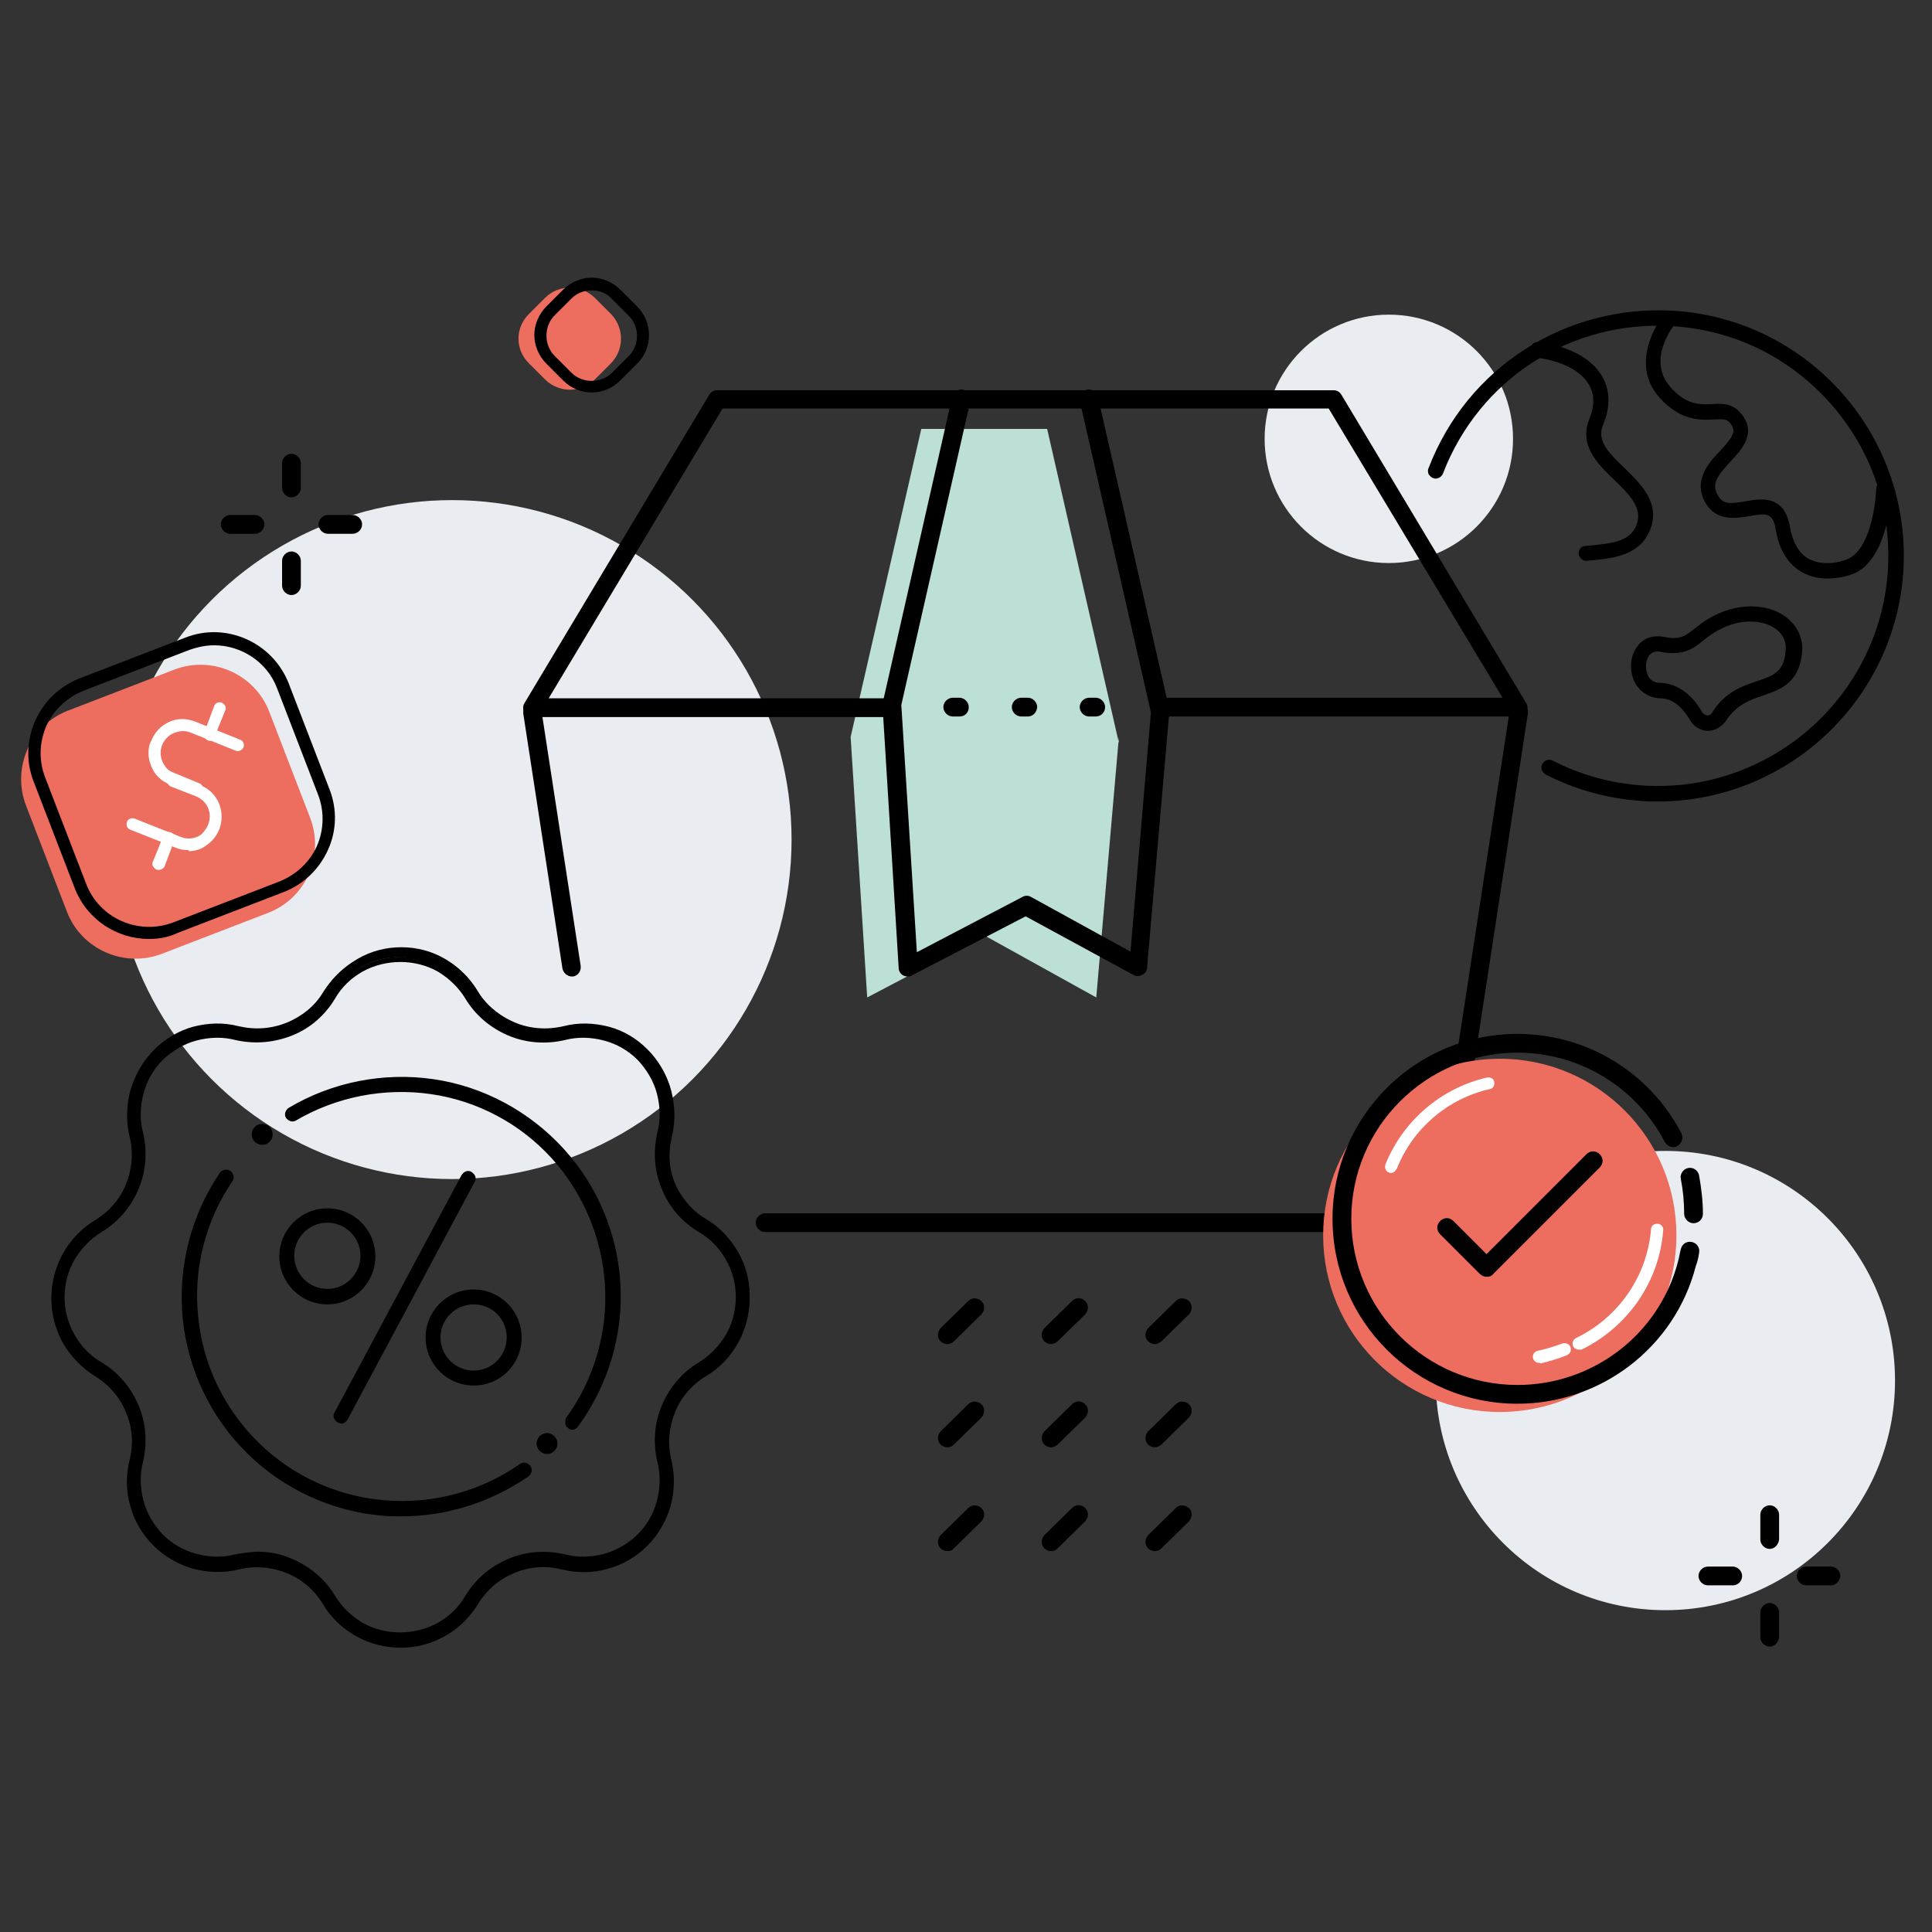 <?xml version="1.0" encoding="utf-8"?>
<!-- Generator: Adobe Illustrator 27.4.1, SVG Export Plug-In . SVG Version: 6.00 Build 0)  -->
<svg version="1.1" id="Ebene_1" xmlns="http://www.w3.org/2000/svg" xmlns:xlink="http://www.w3.org/1999/xlink" x="0px" y="0px"
	 viewBox="0 0 350 350" style="enable-background:new 0 0 350 350;" xml:space="preserve">
<rect x="0" y="0" width="350" height="350" fill="#333333" stroke="none"/>
<style type="text/css">
	.st0{fill:#E9EDF1;}
	.st1{fill:#BCDFD6;}
	.st2{fill:#ED6D5E;}
	.st3{fill:#FFFFFF;}
	.st4{fill:#ED6D5F;}
</style>
<circle class="st0" cx="81.9" cy="152.1" r="61.5"/>
<circle class="st0" cx="251.6" cy="79.5" r="22.5"/>
<circle class="st0" cx="301.7" cy="250.1" r="41.6"/>
<g>
	<path d="M209.2,281c-0.4,0-0.9-0.2-1.2-0.5c-0.7-0.7-0.6-1.7,0-2.4l5-4.9c0.7-0.7,1.7-0.6,2.4,0c0.7,0.7,0.6,1.7,0,2.4l-5,4.9
		C210,280.9,209.6,281,209.2,281z"/>
	<path d="M190.4,281c-0.4,0-0.9-0.2-1.2-0.5c-0.7-0.7-0.6-1.7,0-2.4l5-4.9c0.7-0.7,1.7-0.7,2.4,0c0.7,0.7,0.6,1.7,0,2.4l-5,4.9
		C191.2,280.9,190.8,281,190.4,281z"/>
	<path d="M171.6,281c-0.4,0-0.9-0.2-1.2-0.5c-0.7-0.7-0.6-1.7,0-2.4l5-4.9c0.7-0.7,1.7-0.6,2.4,0c0.7,0.7,0.6,1.7,0,2.4l-5,4.9
		C172.5,280.9,172.1,281,171.6,281z"/>
	<path d="M209.2,262.2c-0.4,0-0.9-0.2-1.2-0.5c-0.7-0.7-0.6-1.7,0-2.4l5-4.9c0.7-0.7,1.7-0.6,2.4,0c0.7,0.7,0.6,1.7,0,2.4l-5,4.9
		C210,262,209.6,262.2,209.2,262.2z"/>
	<path d="M190.4,262.2c-0.4,0-0.9-0.2-1.2-0.5c-0.7-0.7-0.6-1.7,0-2.4l5-4.9c0.7-0.7,1.7-0.7,2.4,0c0.7,0.7,0.6,1.7,0,2.4l-5,4.9
		C191.2,262,190.8,262.2,190.4,262.2z"/>
	<path d="M171.6,262.2c-0.4,0-0.9-0.2-1.2-0.5c-0.7-0.7-0.6-1.7,0-2.4l5-4.9c0.7-0.7,1.7-0.6,2.4,0c0.7,0.7,0.6,1.7,0,2.4l-5,4.9
		C172.5,262,172.1,262.2,171.6,262.2z"/>
	<path d="M209.2,243.5c-0.4,0-0.9-0.2-1.2-0.5c-0.7-0.7-0.6-1.7,0-2.4l5-4.9c0.7-0.7,1.7-0.6,2.4,0c0.7,0.7,0.6,1.7,0,2.4l-5,4.9
		C210,243.3,209.6,243.5,209.2,243.5z"/>
	<path d="M190.4,243.5c-0.4,0-0.9-0.2-1.2-0.5c-0.7-0.7-0.6-1.7,0-2.4l5-4.9c0.7-0.7,1.7-0.7,2.4,0c0.7,0.7,0.6,1.7,0,2.4l-5,4.9
		C191.2,243.3,190.8,243.5,190.4,243.5z"/>
	<path d="M171.6,243.5c-0.4,0-0.9-0.2-1.2-0.5c-0.7-0.7-0.6-1.7,0-2.4l5-4.9c0.7-0.7,1.7-0.6,2.4,0c0.7,0.7,0.6,1.7,0,2.4l-5,4.9
		C172.5,243.3,172.1,243.5,171.6,243.5z"/>
</g>
<g>
	<polyline class="st1" points="189.7,77.7 202.7,134.6 202.7,133.5 198.6,180.7 178.4,169.5 157.1,180.7 154.1,133.5 166.9,77.7 	
		"/>
	<path d="M275.2,129.8h-65.1c-0.9,0-1.7-0.8-1.7-1.7c0-0.9,0.8-1.7,1.7-1.7h62.1L240.7,74H130.9l-31.5,52.5h62.1
		c0.9,0,1.7,0.8,1.7,1.7c0,0.9-0.8,1.7-1.7,1.7H96.5c-0.6,0-1.2-0.3-1.5-0.8s-0.3-1.2,0-1.7l33.5-55.9c0.3-0.5,0.8-0.8,1.4-0.8
		h111.7c0.6,0,1.1,0.3,1.4,0.8l33.5,55.9c0.3,0.5,0.3,1.2,0,1.7S275.8,129.8,275.2,129.8L275.2,129.8z"/>
	<path d="M103.6,176.9c-0.8,0-1.5-0.6-1.7-1.4l-7.1-46.2c-0.1-0.9,0.5-1.8,1.4-1.9c0.9-0.1,1.8,0.5,1.9,1.4l7.1,46.2
		c0.1,0.9-0.5,1.8-1.4,1.9C103.7,176.9,103.6,176.9,103.6,176.9L103.6,176.9z"/>
	<path d="M260.9,223.2H138.6c-0.9,0-1.7-0.8-1.7-1.7s0.8-1.7,1.7-1.7h120.9l14-91.1c0.1-0.9,1-1.5,1.9-1.4c0.9,0.1,1.5,1,1.4,1.9
		l-14.2,92.6C262.5,222.6,261.7,223.2,260.9,223.2L260.9,223.2z"/>
	<path d="M210.2,130.8c-0.8,0-1.5-0.5-1.6-1.3l-13-56.9c-0.2-0.9,0.4-1.8,1.3-2c0.9-0.2,1.8,0.4,2,1.3l13,56.9
		c0.2,0.9-0.4,1.8-1.3,2C210.5,130.8,210.3,130.8,210.2,130.8L210.2,130.8z"/>
	<path d="M161.5,129.8c-0.1,0-0.2,0-0.4,0c-0.9-0.2-1.5-1.1-1.3-2l12.7-55.9c0.2-0.9,1.1-1.5,2-1.3c0.9,0.2,1.5,1.1,1.3,2
		l-12.7,55.9C163,129.3,162.3,129.8,161.5,129.8L161.5,129.8z"/>
	<path d="M164.4,176.9c-0.3,0-0.6-0.1-0.8-0.2c-0.5-0.3-0.8-0.8-0.8-1.4l-2.9-47.1c-0.1-0.9,0.6-1.7,1.6-1.8c1-0.1,1.7,0.6,1.8,1.6
		l2.8,44.5l19.1-10c0.5-0.3,1.1-0.3,1.6,0l18,9.9l3.8-44.5c0.1-0.9,0.9-1.6,1.8-1.5c0.9,0.1,1.6,0.9,1.5,1.8l-4.1,47.1
		c0,0.6-0.4,1.1-0.9,1.3c-0.5,0.3-1.1,0.3-1.6,0L185.8,166l-20.6,10.7C165,176.9,164.7,176.9,164.4,176.9L164.4,176.9z"/>
	<path d="M198.5,129.8h-1.2c-0.9,0-1.7-0.8-1.7-1.7c0-0.9,0.8-1.7,1.7-1.7h1.2c0.9,0,1.7,0.8,1.7,1.7
		C200.2,129.1,199.4,129.8,198.5,129.8z M186.2,129.8H185c-0.9,0-1.7-0.8-1.7-1.7c0-0.9,0.8-1.7,1.7-1.7h1.2c0.9,0,1.7,0.8,1.7,1.7
		C187.8,129.1,187.1,129.8,186.2,129.8z M173.8,129.8h-1.2c-0.9,0-1.7-0.8-1.7-1.7c0-0.9,0.8-1.7,1.7-1.7h1.2c0.9,0,1.7,0.8,1.7,1.7
		C175.5,129.1,174.8,129.8,173.8,129.8z"/>
</g>
<g>
	<path d="M72.6,298c-2.8,0-5.5-0.7-7.9-2.1c-2.4-1.4-4.4-3.3-5.9-5.7c-1.6-2.6-3.9-4.6-6.8-5.8c-2.8-1.2-5.9-1.4-8.9-0.7
		c-2.7,0.7-5.5,0.6-8.1-0.1c-2.7-0.7-5.1-2.2-7-4.1s-3.4-4.4-4.1-7c-0.7-2.7-0.8-5.5-0.1-8.2c0.7-3,0.5-6-0.7-8.9
		c-1.2-2.8-3.2-5.2-5.8-6.8c-2.4-1.4-4.3-3.5-5.7-5.9c-1.4-2.4-2.1-5.1-2.1-7.9c0-2.8,0.7-5.5,2.1-7.9c1.4-2.4,3.3-4.4,5.7-5.9
		c2.6-1.6,4.6-3.9,5.8-6.8c1.2-2.8,1.4-5.9,0.7-8.9c-0.7-2.7-0.6-5.5,0.1-8.2c0.7-2.7,2.2-5.1,4.1-7c1.9-1.9,4.4-3.4,7-4.1
		c2.7-0.7,5.5-0.8,8.2-0.1c3,0.7,6,0.5,8.9-0.7c2.8-1.2,5.2-3.2,6.8-5.8c1.4-2.4,3.5-4.3,5.9-5.7c2.4-1.4,5.1-2.1,7.9-2.1
		c2.8,0,5.5,0.7,7.9,2.1c2.4,1.4,4.4,3.3,5.8,5.7l0,0c1.6,2.6,4,4.6,6.8,5.8c2.8,1.2,5.9,1.4,8.9,0.7c2.7-0.7,5.5-0.6,8.2,0.1
		s5.1,2.2,7,4.1c1.9,1.9,3.4,4.4,4.1,7c0.7,2.7,0.8,5.5,0.1,8.2c-0.7,3-0.5,6,0.7,8.9c1.2,2.8,3.2,5.2,5.8,6.7
		c2.4,1.4,4.3,3.5,5.7,5.9c1.4,2.4,2.1,5.1,2.1,7.9c0,2.8-0.7,5.5-2.1,7.9c-1.4,2.4-3.3,4.4-5.7,5.9c-2.6,1.6-4.6,3.9-5.8,6.8
		c-1.2,2.8-1.4,5.9-0.7,8.9c0.7,2.7,0.6,5.5-0.1,8.2c-0.7,2.7-2.2,5.1-4.1,7c-1.9,1.9-4.4,3.4-7,4.1c-2.7,0.7-5.5,0.8-8.2,0.1
		c-3-0.7-6-0.5-8.9,0.7c-2.8,1.2-5.2,3.2-6.8,5.8c-1.4,2.4-3.5,4.3-5.8,5.7C78.1,297.3,75.4,298,72.6,298L72.6,298z M46.6,281.6
		c2.1,0,4.2,0.4,6.1,1.2c3.2,1.3,5.8,3.6,7.6,6.5c1.3,2.1,3.1,3.8,5.2,5.1c4.3,2.4,9.8,2.4,14,0c2.1-1.2,3.9-2.9,5.2-5.1
		c1.8-2.9,4.4-5.2,7.6-6.5c3.2-1.3,6.6-1.6,10-0.8c2.4,0.6,4.9,0.6,7.3-0.1s4.5-1.9,6.3-3.7c1.7-1.7,3-3.9,3.7-6.3s0.7-4.9,0.1-7.3
		c-0.8-3.3-0.6-6.8,0.8-10c1.3-3.2,3.6-5.8,6.5-7.6c2.1-1.3,3.8-3.1,5-5.2c1.2-2.1,1.8-4.6,1.8-7c0-2.5-0.6-4.9-1.8-7
		c-1.2-2.1-2.9-3.9-5-5.2c-2.9-1.8-5.2-4.4-6.5-7.6c-1.3-3.2-1.6-6.6-0.8-10c0.6-2.4,0.5-4.9-0.1-7.3c-0.7-2.4-1.9-4.5-3.7-6.3
		c-1.7-1.7-3.9-3-6.3-3.7c-2.4-0.7-4.9-0.7-7.3-0.1c-3.3,0.8-6.8,0.6-10-0.8c-3.2-1.3-5.8-3.6-7.6-6.5c-1.3-2.1-3.1-3.8-5.2-5.1
		c-4.3-2.4-9.8-2.4-14,0c-2.1,1.2-3.9,2.9-5.2,5.1c-1.8,2.9-4.4,5.2-7.6,6.5c-3.2,1.3-6.6,1.6-10,0.8c-2.4-0.6-4.9-0.6-7.3,0.1
		c-2.4,0.7-4.5,1.9-6.3,3.7c-1.7,1.7-3,3.9-3.7,6.3c-0.7,2.4-0.7,4.9-0.1,7.3c0.8,3.3,0.6,6.8-0.8,10c-1.3,3.2-3.6,5.8-6.5,7.6
		c-2.1,1.3-3.8,3.1-5.1,5.2s-1.8,4.6-1.8,7c0,2.5,0.6,4.9,1.8,7c1.2,2.1,2.9,3.9,5,5.2c2.9,1.8,5.2,4.4,6.5,7.6
		c1.3,3.2,1.6,6.6,0.8,10c-0.6,2.4-0.6,4.9,0.1,7.3c0.7,2.4,1.9,4.5,3.7,6.3c1.7,1.7,3.9,3,6.3,3.7c2.4,0.7,4.9,0.7,7.3,0.1
		C44,281.8,45.3,281.7,46.6,281.6L46.6,281.6z"/>
	<path d="M72.6,298.5c-2.8,0-5.6-0.7-8.1-2.1c-2.5-1.4-4.6-3.4-6-5.8c-1.5-2.5-3.8-4.5-6.5-5.6c-2.7-1.1-5.7-1.4-8.6-0.7
		c-2.8,0.7-5.7,0.6-8.4-0.1c-2.7-0.8-5.2-2.2-7.2-4.2c-2-2-3.5-4.5-4.2-7.2c-0.8-2.7-0.8-5.6-0.1-8.4c0.7-2.9,0.5-5.8-0.7-8.6
		c-1.1-2.7-3.1-5-5.6-6.5c-2.4-1.5-4.4-3.6-5.8-6c-1.4-2.5-2.1-5.3-2.1-8.1s0.7-5.6,2.1-8.1c1.4-2.5,3.4-4.6,5.8-6
		c2.5-1.5,4.5-3.8,5.6-6.5c1.1-2.7,1.4-5.7,0.7-8.6c-0.7-2.8-0.6-5.7,0.1-8.4c0.8-2.7,2.2-5.2,4.2-7.2c2-2,4.5-3.5,7.2-4.2
		c2.7-0.8,5.6-0.8,8.4-0.1c2.9,0.7,5.8,0.5,8.6-0.7c2.7-1.1,5-3.1,6.5-5.6c1.5-2.4,3.5-4.4,6-5.8c4.9-2.8,11.3-2.8,16.2,0
		c2.5,1.4,4.6,3.4,6,5.8c1.5,2.5,3.8,4.5,6.5,5.6c2.7,1.1,5.7,1.4,8.6,0.7c2.8-0.7,5.7-0.6,8.4,0.1c2.7,0.8,5.2,2.2,7.2,4.2
		c2,2,3.5,4.5,4.2,7.2s0.8,5.6,0.1,8.4c-0.7,2.9-0.5,5.8,0.6,8.6c1.1,2.7,3.1,5,5.6,6.5c2.4,1.5,4.4,3.6,5.8,6
		c1.4,2.5,2.1,5.3,2.1,8.1s-0.7,5.6-2.1,8.1c-1.4,2.5-3.4,4.6-5.8,6c-2.5,1.5-4.5,3.8-5.6,6.5c-1.1,2.7-1.4,5.7-0.7,8.6
		c0.7,2.8,0.6,5.7-0.1,8.4c-0.8,2.7-2.2,5.2-4.2,7.2c-2,2-4.5,3.5-7.2,4.2c-2.7,0.8-5.6,0.8-8.4,0.1c-2.9-0.7-5.8-0.5-8.6,0.7
		c-2.7,1.1-5,3.1-6.5,5.6c-1.5,2.4-3.5,4.4-6,5.8S75.4,298.5,72.6,298.5L72.6,298.5z M46.6,282.9c1.9,0,3.8,0.4,5.6,1.1
		c2.9,1.2,5.3,3.3,7,6c1.4,2.3,3.3,4.2,5.7,5.5c4.7,2.6,10.6,2.6,15.3,0c2.3-1.3,4.3-3.2,5.7-5.5c1.6-2.7,4.1-4.8,7-6
		c2.9-1.2,6.1-1.5,9.2-0.7c2.6,0.6,5.3,0.6,7.9-0.1c2.6-0.7,4.9-2.1,6.8-4c1.9-1.9,3.3-4.3,4-6.8c0.7-2.6,0.8-5.3,0.1-7.9
		c-0.8-3.1-0.5-6.2,0.7-9.2c1.2-2.9,3.3-5.3,6-7c2.3-1.4,4.2-3.4,5.5-5.7c1.3-2.3,2-5,2-7.7s-0.7-5.3-2-7.7
		c-1.3-2.3-3.2-4.3-5.5-5.7c-2.7-1.6-4.8-4-6-7c-1.2-2.9-1.5-6.1-0.7-9.2c0.6-2.6,0.6-5.3-0.1-7.9c-0.7-2.6-2.1-4.9-4-6.8
		c-1.9-1.9-4.3-3.3-6.8-4c-2.6-0.7-5.3-0.8-7.9-0.1c-3.1,0.8-6.2,0.5-9.2-0.7c-2.9-1.2-5.4-3.3-7-6c-1.4-2.3-3.3-4.2-5.7-5.5
		c-4.7-2.6-10.6-2.6-15.3,0c-2.3,1.3-4.3,3.2-5.7,5.5c-1.6,2.7-4.1,4.8-7,6c-2.9,1.2-6.1,1.5-9.2,0.7c-2.6-0.6-5.3-0.6-7.9,0.1
		s-4.9,2.1-6.8,4c-1.9,1.9-3.3,4.3-4,6.8c-0.7,2.6-0.8,5.3-0.1,7.9c0.8,3.1,0.5,6.2-0.7,9.2c-1.2,2.9-3.3,5.3-6,7
		c-2.3,1.4-4.2,3.4-5.5,5.7c-1.3,2.3-2,5-2,7.7c0,2.7,0.7,5.3,2,7.7c1.3,2.3,3.2,4.3,5.5,5.7c2.7,1.6,4.8,4.1,6,7
		c1.2,2.9,1.5,6.1,0.7,9.2c-0.6,2.6-0.6,5.3,0.1,7.9c0.7,2.6,2.1,4.9,4,6.8c1.9,1.9,4.3,3.3,6.8,4c2.6,0.7,5.3,0.8,7.9,0.1
		C44.3,283.1,45.5,282.9,46.6,282.9L46.6,282.9z M72.6,296.7c-2.5,0-5-0.6-7.2-1.9c-2.2-1.2-4.1-3-5.4-5.2c-1.7-2.9-4.3-5-7.4-6.3
		c-3.1-1.3-6.4-1.5-9.7-0.7c-2.5,0.6-5.1,0.6-7.5-0.1s-4.7-2-6.5-3.8c-1.8-1.8-3.1-4-3.8-6.5s-0.7-5-0.1-7.5
		c0.8-3.3,0.5-6.6-0.7-9.7c-1.3-3.1-3.5-5.6-6.3-7.4c-2.2-1.3-4-3.2-5.2-5.4s-1.9-4.7-1.9-7.2s0.7-5,1.9-7.2c1.2-2.2,3-4.1,5.2-5.4
		c2.9-1.7,5-4.3,6.3-7.4c1.3-3.1,1.5-6.4,0.7-9.7c-0.6-2.5-0.6-5.1,0.1-7.5c0.7-2.4,2-4.7,3.8-6.5c1.8-1.8,4-3.1,6.5-3.8
		c2.4-0.7,5-0.7,7.5-0.1c3.2,0.8,6.6,0.5,9.7-0.7c3.1-1.3,5.6-3.5,7.4-6.3c1.3-2.2,3.2-4,5.4-5.2c4.4-2.5,10.1-2.5,14.5,0
		c2.2,1.2,4.1,3,5.4,5.2c1.7,2.9,4.3,5.1,7.4,6.3c3.1,1.3,6.4,1.5,9.7,0.7c2.5-0.6,5.1-0.6,7.5,0.1c2.4,0.7,4.7,2,6.5,3.8
		c1.8,1.8,3.1,4,3.8,6.5c0.7,2.4,0.7,5,0.1,7.5c-0.8,3.3-0.6,6.6,0.7,9.7c1.3,3.1,3.5,5.6,6.3,7.4c2.2,1.3,4,3.2,5.2,5.4
		c1.2,2.2,1.9,4.7,1.9,7.2s-0.7,5-1.9,7.2c-1.2,2.2-3,4.1-5.2,5.4c-2.9,1.7-5.1,4.3-6.3,7.4c-1.3,3.1-1.5,6.4-0.7,9.7
		c0.6,2.5,0.6,5.1-0.1,7.5c-0.7,2.4-2,4.7-3.8,6.5c-1.8,1.8-4,3.1-6.5,3.8c-2.4,0.7-5,0.7-7.5,0.1c-3.2-0.8-6.6-0.5-9.7,0.7
		c-3.1,1.3-5.6,3.5-7.4,6.3c-1.3,2.2-3.2,4-5.4,5.2C77.6,296.1,75.1,296.7,72.6,296.7L72.6,296.7z M46.6,281.1
		c2.2,0,4.3,0.4,6.3,1.3c3.3,1.4,6,3.7,7.8,6.7c1.2,2,3,3.7,5,4.9c4.1,2.3,9.4,2.3,13.6,0c2.1-1.2,3.8-2.8,5-4.9
		c1.8-3,4.5-5.3,7.8-6.7c3.3-1.4,6.8-1.6,10.3-0.8c2.3,0.6,4.7,0.5,7-0.1c2.3-0.6,4.4-1.9,6.1-3.5c1.7-1.7,2.9-3.8,3.5-6.1
		c0.6-2.3,0.7-4.7,0.1-7c-0.8-3.4-0.6-7,0.8-10.3c1.4-3.3,3.7-6,6.7-7.8c2-1.2,3.7-3,4.9-5c1.2-2.1,1.8-4.4,1.8-6.8
		s-0.6-4.7-1.8-6.8c-1.2-2.1-2.8-3.8-4.9-5c-3-1.8-5.4-4.5-6.7-7.8c-1.4-3.3-1.6-6.8-0.8-10.3c0.6-2.3,0.5-4.7-0.1-7
		c-0.6-2.3-1.9-4.4-3.5-6.1c-1.7-1.7-3.8-2.9-6.1-3.5s-4.7-0.7-7-0.1c-3.4,0.8-7,0.6-10.3-0.8c-3.3-1.4-6-3.7-7.8-6.7
		c-1.2-2-3-3.7-5-4.9c-4.1-2.3-9.4-2.3-13.6,0c-2.1,1.2-3.8,2.8-5,4.9c-1.8,3-4.5,5.4-7.8,6.7s-6.8,1.6-10.3,0.8
		c-2.3-0.6-4.7-0.5-7,0.1c-2.3,0.6-4.4,1.9-6.1,3.5c-1.7,1.7-2.9,3.8-3.5,6.1c-0.6,2.3-0.7,4.7-0.1,7c0.8,3.4,0.6,7-0.8,10.3
		c-1.4,3.3-3.7,6-6.7,7.8c-2,1.2-3.7,3-4.9,5c-1.2,2.1-1.8,4.4-1.8,6.8c0,2.4,0.6,4.7,1.8,6.8c1.2,2.1,2.8,3.8,4.9,5
		c3,1.8,5.3,4.5,6.7,7.8c1.4,3.3,1.6,6.8,0.8,10.3c-0.6,2.3-0.5,4.7,0.1,7c0.6,2.3,1.9,4.4,3.5,6.1c1.7,1.7,3.8,2.9,6.1,3.5
		c2.3,0.6,4.7,0.7,7,0.1C44,281.3,45.3,281.2,46.6,281.1L46.6,281.1z"/>
</g>
<g>
	<path d="M59.3,235.8c-4.6,0-8.3-3.7-8.3-8.3c0-4.6,3.7-8.3,8.3-8.3s8.3,3.7,8.3,8.3C67.6,232.1,63.8,235.8,59.3,235.8z M59.3,221.1
		c-3.6,0-6.5,2.9-6.5,6.5s2.9,6.5,6.5,6.5s6.5-2.9,6.5-6.5S62.9,221.1,59.3,221.1z"/>
	<path d="M59.3,236.3c-4.8,0-8.7-3.9-8.7-8.7c0-4.8,3.9-8.7,8.7-8.7s8.7,3.9,8.7,8.7S64.1,236.3,59.3,236.3z M59.3,219.8
		c-4.3,0-7.8,3.5-7.8,7.8c0,4.3,3.5,7.8,7.8,7.8s7.8-3.5,7.8-7.8C67.1,223.3,63.6,219.8,59.3,219.8L59.3,219.8z M59.3,234.5
		c-3.8,0-7-3.1-7-7c0-3.8,3.1-7,7-7s7,3.1,7,7C66.3,231.4,63.1,234.5,59.3,234.5z M59.3,221.5c-3.3,0-6,2.7-6,6s2.7,6,6,6
		c3.3,0,6-2.7,6-6S62.6,221.5,59.3,221.5L59.3,221.5z"/>
</g>
<g>
	<path d="M85.8,250.6c-4.6,0-8.3-3.7-8.3-8.3c0-4.6,3.7-8.3,8.3-8.3s8.3,3.7,8.3,8.3S90.4,250.6,85.8,250.6z M85.8,235.8
		c-3.6,0-6.5,2.9-6.5,6.5s2.9,6.5,6.5,6.5c3.6,0,6.5-2.9,6.5-6.5S89.4,235.8,85.8,235.8z"/>
	<path d="M85.8,251c-4.8,0-8.7-3.9-8.7-8.7s3.9-8.7,8.7-8.7c4.8,0,8.7,3.9,8.7,8.7S90.7,251,85.8,251z M85.8,234.5
		c-4.3,0-7.8,3.5-7.8,7.8s3.5,7.8,7.8,7.8s7.8-3.5,7.8-7.8S90.1,234.5,85.8,234.5z M85.8,249.3c-3.8,0-7-3.1-7-7s3.1-7,7-7
		c3.8,0,7,3.1,7,7S89.7,249.3,85.8,249.3z M85.8,236.3c-3.3,0-6,2.7-6,6s2.7,6,6,6c3.3,0,6-2.7,6-6S89.2,236.3,85.8,236.3z"/>
</g>
<g>
	<path d="M61.8,257.4c-0.1,0-0.3,0-0.4-0.1c-0.4-0.2-0.6-0.8-0.4-1.2l23-43c0.2-0.4,0.8-0.6,1.2-0.4c0.4,0.2,0.6,0.8,0.4,1.2l-23,43
		C62.4,257.2,62.1,257.4,61.8,257.4L61.8,257.4z"/>
	<path d="M61.8,257.9c-0.2,0-0.4-0.1-0.6-0.2c-0.3-0.2-0.6-0.5-0.7-0.8c-0.1-0.3-0.1-0.7,0.1-1l23-43c0.2-0.3,0.5-0.6,0.8-0.7
		c0.3-0.1,0.7-0.1,1,0.1c0.3,0.2,0.6,0.5,0.7,0.8s0.1,0.7-0.1,1l-23,43C62.7,257.6,62.3,257.9,61.8,257.9z M84.8,213.1
		c0,0-0.1,0-0.1,0c-0.1,0-0.2,0.1-0.2,0.2l-23,43c-0.1,0.1-0.1,0.2,0,0.3c0,0.1,0.1,0.2,0.2,0.2c0.2,0.1,0.5,0,0.6-0.2l23-43
		c0.1-0.1,0.1-0.2,0-0.3c0-0.1-0.1-0.2-0.2-0.2C84.9,213.1,84.9,213.1,84.8,213.1z"/>
</g>
<g>
	<path d="M72.7,274.2c-1.1,0-2.2,0-3.3-0.1c-9.2-0.8-17.8-4.7-24.3-11.2c-6.5-6.4-10.6-15-11.6-24.2c-0.9-9.1,1.4-18.4,6.6-26
		c0.3-0.4,0.8-0.5,1.2-0.2c0.4,0.3,0.5,0.8,0.2,1.2c-4.9,7.3-7.2,16.1-6.3,24.8c0.9,8.7,4.8,16.9,11,23.1c6.2,6.2,14.5,10,23.3,10.7
		c8.7,0.7,17.5-1.6,24.7-6.7c0.4-0.3,1-0.2,1.2,0.2c0.3,0.4,0.2,1-0.2,1.2C88.7,271.7,80.8,274.2,72.7,274.2L72.7,274.2z"/>
	<path d="M72.7,274.7c-1.1,0-2.2,0-3.3-0.1c-9.3-0.8-18-4.8-24.6-11.3c-6.6-6.5-10.8-15.2-11.7-24.5c-0.9-9.3,1.5-18.6,6.7-26.3
		c0.4-0.6,1.3-0.8,1.9-0.4c0.3,0.2,0.5,0.5,0.6,0.9c0.1,0.4,0,0.7-0.2,1c-4.9,7.2-7.1,15.9-6.2,24.5c0.8,8.6,4.7,16.7,10.9,22.8
		c6.2,6.1,14.3,9.8,23,10.5c8.6,0.7,17.3-1.6,24.4-6.6c0.3-0.2,0.7-0.3,1-0.2c0.4,0.1,0.7,0.3,0.9,0.6c0.2,0.3,0.3,0.7,0.2,1
		s-0.3,0.7-0.6,0.9C88.8,272.2,80.9,274.7,72.7,274.7L72.7,274.7z M40.9,212.8c-0.1,0-0.3,0.1-0.3,0.2c-5.1,7.5-7.4,16.6-6.5,25.7
		c0.9,9,4.9,17.5,11.4,23.9c6.5,6.4,15,10.3,24.1,11c1.1,0.1,2.1,0.1,3.2,0.1c8,0,15.8-2.4,22.3-7c0.1-0.1,0.1-0.2,0.2-0.3
		c0-0.1,0-0.2-0.1-0.3c-0.1-0.1-0.2-0.1-0.3-0.2c-0.1,0-0.2,0-0.3,0.1c-7.3,5.1-16.1,7.5-25,6.8c-8.9-0.7-17.2-4.6-23.5-10.8
		c-6.3-6.2-10.3-14.5-11.2-23.4c-0.9-8.8,1.4-17.8,6.4-25.1c0.1-0.1,0.1-0.2,0.1-0.3c0-0.1-0.1-0.2-0.2-0.3
		C41,212.8,41,212.8,40.9,212.8L40.9,212.8z"/>
</g>
<g>
	<path d="M103.7,258.6c-0.2,0-0.4-0.1-0.5-0.2c-0.4-0.3-0.5-0.8-0.2-1.2c5.1-7,7.6-15.6,7.1-24.2c-0.5-8.6-3.9-16.9-9.8-23.3
		s-13.7-10.6-22.3-11.9c-8.5-1.3-17.3,0.5-24.7,4.9c-0.4,0.3-1,0.1-1.2-0.3s-0.1-1,0.3-1.2c7.8-4.6,17-6.4,25.9-5.1
		c8.9,1.3,17.2,5.7,23.3,12.4c6.1,6.7,9.7,15.3,10.2,24.3c0.5,9-2.1,18-7.5,25.3C104.2,258.4,103.9,258.5,103.7,258.6L103.7,258.6z"
		/>
	<path d="M103.7,259c-0.3,0-0.6-0.1-0.8-0.3c-0.3-0.2-0.5-0.5-0.5-0.9s0-0.7,0.2-1c5-6.9,7.5-15.4,7-23.9c-0.5-8.5-3.9-16.7-9.6-23
		c-5.7-6.3-13.5-10.5-22-11.7c-8.4-1.2-17.1,0.5-24.4,4.8c-0.3,0.2-0.7,0.2-1,0.1c-0.3-0.1-0.6-0.3-0.8-0.6c-0.2-0.3-0.2-0.7-0.1-1
		c0.1-0.3,0.3-0.6,0.6-0.8c7.9-4.7,17.2-6.5,26.2-5.2c9,1.3,17.4,5.8,23.6,12.6c6.2,6.8,9.8,15.5,10.3,24.6
		c0.5,9.1-2.2,18.2-7.6,25.6C104.5,258.8,104.1,259,103.7,259L103.7,259z M72.6,197c1.9,0,3.7,0.1,5.5,0.4c8.6,1.3,16.6,5.5,22.5,12
		c5.9,6.5,9.4,14.8,9.9,23.5c0.5,8.7-2.1,17.4-7.2,24.5c-0.1,0.1-0.1,0.2-0.1,0.3c0,0.1,0.1,0.2,0.2,0.3c0.3,0.2,0.5,0.1,0.6-0.1
		c5.3-7.2,7.9-16.1,7.4-25c-0.5-8.9-4.1-17.5-10.1-24.1c-6-6.6-14.2-11-23-12.3c-8.8-1.3-17.9,0.5-25.6,5.1
		c-0.1,0.1-0.2,0.1-0.2,0.3c0,0.1,0,0.2,0,0.3c0.1,0.1,0.1,0.2,0.3,0.2c0.1,0,0.2,0,0.3,0C59,198.8,65.8,197,72.6,197L72.6,197z"/>
</g>
<g>
	<path d="M47.5,206.9c0.8,0,1.5-0.7,1.5-1.5c0-0.8-0.7-1.5-1.5-1.5s-1.5,0.7-1.5,1.5C46,206.2,46.7,206.9,47.5,206.9z"/>
	<path d="M47.5,207.4c-1.1,0-1.9-0.9-1.9-1.9c0-1.1,0.9-1.9,1.9-1.9c1.1,0,1.9,0.9,1.9,1.9C49.4,206.5,48.6,207.4,47.5,207.4z
		 M47.5,204.4c-0.6,0-1,0.5-1,1c0,0.6,0.4,1,1,1s1-0.5,1-1C48.5,204.9,48,204.4,47.5,204.4z"/>
</g>
<g>
	<path d="M99.1,263c0.8,0,1.5-0.7,1.5-1.5s-0.7-1.5-1.5-1.5c-0.8,0-1.5,0.7-1.5,1.5S98.3,263,99.1,263z"/>
	<path d="M99.1,263.4c-1.1,0-1.9-0.9-1.9-1.9s0.9-1.9,1.9-1.9s1.9,0.9,1.9,1.9S100.2,263.4,99.1,263.4z M99.1,260.5
		c-0.6,0-1,0.5-1,1s0.4,1,1,1s1-0.5,1-1S99.7,260.5,99.1,260.5z"/>
</g>
<g>
	<path d="M63.9,96.7h-4.5c-0.9,0-1.7-0.8-1.7-1.7c0-0.9,0.8-1.7,1.7-1.7h4.5c0.9,0,1.7,0.8,1.7,1.7C65.6,95.9,64.8,96.7,63.9,96.7z"
		/>
	<path d="M46.2,96.7h-4.5c-0.9,0-1.7-0.8-1.7-1.7c0-0.9,0.8-1.7,1.7-1.7h4.5c0.9,0,1.7,0.8,1.7,1.7C47.9,95.9,47.1,96.7,46.2,96.7z"
		/>
	<path d="M52.8,107.8c-0.9,0-1.7-0.8-1.7-1.7v-4.5c0-0.9,0.8-1.7,1.7-1.7c0.9,0,1.7,0.8,1.7,1.7v4.5C54.5,107,53.7,107.8,52.8,107.8
		z"/>
	<path d="M52.8,90.1c-0.9,0-1.7-0.8-1.7-1.7v-4.5c0-0.9,0.8-1.7,1.7-1.7c0.9,0,1.7,0.8,1.7,1.7v4.5C54.5,89.3,53.7,90.1,52.8,90.1z"
		/>
</g>
<g>
	<path d="M331.7,287.2h-4.5c-0.9,0-1.7-0.8-1.7-1.7c0-0.9,0.8-1.7,1.7-1.7h4.5c0.9,0,1.7,0.8,1.7,1.7
		C333.3,286.4,332.6,287.2,331.7,287.2z"/>
	<path d="M313.9,287.2h-4.5c-0.9,0-1.7-0.8-1.7-1.7c0-0.9,0.8-1.7,1.7-1.7h4.5c0.9,0,1.7,0.8,1.7,1.7
		C315.6,286.4,314.9,287.2,313.9,287.2z"/>
	<path d="M320.6,298.3c-0.9,0-1.7-0.8-1.7-1.7v-4.5c0-0.9,0.8-1.7,1.7-1.7c0.9,0,1.7,0.8,1.7,1.7v4.5
		C322.2,297.5,321.5,298.3,320.6,298.3z"/>
	<path d="M320.6,280.6c-0.9,0-1.7-0.8-1.7-1.7v-4.5c0-0.9,0.8-1.7,1.7-1.7c0.9,0,1.7,0.8,1.7,1.7v4.5
		C322.2,279.8,321.5,280.6,320.6,280.6z"/>
</g>
<g>
	<g>
		<path d="M297.5,144.6c-6-0.4-11.8-2-17.2-4.7c-0.5-0.2-0.6-0.8-0.4-1.2c0.2-0.5,0.8-0.6,1.2-0.4c5.1,2.6,10.7,4.1,16.4,4.5
			c23.2,1.5,43.3-16.1,44.9-39.4c1.5-23.2-16.1-43.3-39.4-44.9c-18.6-1.2-35.5,9.6-42.1,27c-0.2,0.5-0.7,0.7-1.2,0.5
			c-0.5-0.2-0.7-0.7-0.5-1.2c6.9-18.1,24.6-29.4,44-28.1c24.2,1.6,42.7,22.6,41.1,46.8C342.7,127.8,321.7,146.2,297.5,144.6
			L297.5,144.6z"/>
		<path d="M300.3,145.2c-1,0-1.9,0-2.9-0.1l0,0c-6.1-0.4-11.9-2-17.4-4.8c-0.3-0.2-0.6-0.5-0.7-0.8c-0.1-0.4-0.1-0.7,0.1-1.1
			c0.2-0.3,0.5-0.6,0.8-0.7c0.3-0.1,0.7-0.1,1.1,0.1c5.1,2.6,10.5,4.1,16.3,4.5c23,1.5,42.9-16,44.4-38.9
			c0.7-11.1-2.9-21.8-10.3-30.2c-7.4-8.4-17.5-13.4-28.6-14.1c-18.4-1.2-35.1,9.5-41.7,26.7c-0.3,0.7-1.1,1.1-1.8,0.8
			c-0.3-0.1-0.6-0.4-0.8-0.7c-0.1-0.3-0.2-0.7,0-1.1c7-18.3,24.9-29.7,44.5-28.5c24.5,1.6,43.1,22.8,41.5,47.3
			C343.2,127.1,323.6,145.2,300.3,145.2L300.3,145.2z M297.5,144.1c24,1.6,44.8-16.7,46.3-40.7c1.6-24-16.7-44.8-40.7-46.3
			c-19.1-1.3-36.6,9.9-43.5,27.9c0,0.1,0,0.2,0,0.3c0.1,0.1,0.1,0.2,0.3,0.2c0.2,0.1,0.5,0,0.6-0.3c6.7-17.5,23.9-28.5,42.6-27.3
			c23.5,1.5,41.3,21.9,39.8,45.4s-21.9,41.3-45.4,39.8c-5.9-0.4-11.5-1.9-16.6-4.6c-0.1-0.1-0.2-0.1-0.3,0c-0.1,0-0.2,0.1-0.3,0.2
			s-0.1,0.2,0,0.3c0,0.1,0.1,0.2,0.2,0.3C285.8,142.2,291.5,143.8,297.5,144.1L297.5,144.1L297.5,144.1z"/>
	</g>
	<g>
		<path d="M287.4,101.1c-0.4,0-0.8-0.4-0.9-0.8c-0.1-0.5,0.3-1,0.8-1c0.4,0,0.8-0.1,1.2-0.1c3.7-0.4,7.3-0.7,8.5-4.2
			c1.2-3.3-1.4-5.9-4.2-8.6c-2.9-2.8-6.2-6-4.4-10.3c1.1-2.6,1-4.9-0.1-6.9c-1.5-2.6-5.1-4.4-9.7-5c-0.5-0.1-0.9-0.5-0.8-1
			c0.1-0.5,0.5-0.9,1-0.8c5.2,0.6,9.3,2.8,11.1,5.9c1.4,2.4,1.5,5.3,0.2,8.5c-1.3,3.1,1.2,5.6,4,8.3c2.9,2.8,6.3,6.1,4.6,10.5
			c-1.7,4.5-6.1,5-10.1,5.4c-0.4,0-0.8,0.1-1.2,0.1C287.5,101.1,287.4,101.1,287.4,101.1L287.4,101.1z"/>
		<path d="M287.4,101.6C287.4,101.6,287.4,101.6,287.4,101.6c-0.8,0-1.3-0.6-1.4-1.2c-0.1-0.8,0.5-1.5,1.2-1.5
			c0.4,0,0.8-0.1,1.2-0.1c3.7-0.4,7-0.7,8.1-3.8c1.1-3-1.3-5.4-4.1-8.1c-2.9-2.8-6.4-6.2-4.5-10.9c1-2.5,1-4.6-0.1-6.4
			c-1.5-2.5-4.9-4.2-9.4-4.8c-0.8-0.1-1.3-0.8-1.2-1.6c0-0.4,0.3-0.7,0.6-1c0.3-0.2,0.7-0.3,1-0.2c5.4,0.7,9.5,2.9,11.4,6.1
			c1.5,2.5,1.6,5.6,0.2,8.9c-1.2,2.9,1.1,5.1,3.9,7.8c2.9,2.8,6.5,6.3,4.7,11c-1.8,4.8-6.6,5.3-10.5,5.7c-0.4,0-0.8,0.1-1.2,0.1
			C287.5,101.6,287.5,101.6,287.4,101.6L287.4,101.6z M278.7,62.9c-0.1,0-0.2,0-0.2,0.1c-0.1,0.1-0.2,0.2-0.2,0.3
			c0,0.2,0.1,0.5,0.4,0.5c4.8,0.6,8.5,2.5,10.1,5.2c1.2,2.1,1.2,4.5,0.1,7.3c-1.7,4.1,1.4,7,4.3,9.8c2.8,2.7,5.6,5.4,4.3,9.1
			c-1.4,3.7-5.2,4.1-8.9,4.5c-0.4,0-0.8,0.1-1.2,0.1c-0.2,0-0.4,0.3-0.4,0.5c0,0.2,0.2,0.4,0.4,0.4l0,0c0,0,0.1,0,0.1,0
			c0.4,0,0.8-0.1,1.2-0.1c4-0.4,8.1-0.8,9.7-5c1.5-4.2-1.7-7.3-4.5-10c-2.8-2.8-5.5-5.4-4.1-8.8c1.2-3,1.2-5.8-0.2-8.1
			C287.8,65.6,283.8,63.5,278.7,62.9C278.7,62.9,278.7,62.9,278.7,62.9L278.7,62.9z"/>
	</g>
	<g>
		<path d="M309.1,131.9c-1.1-0.1-2.1-0.7-2.6-1.6c-1.6-2.7-3.6-4.2-5.9-4.2c-1.9-0.1-3.4-1.1-4.2-2.8c-0.9-2-0.7-4.4,0.5-6
			c1-1.3,2.6-1.8,4.4-1.5l0,0c3,0.6,4.2-0.3,5.8-1.6c0.3-0.3,0.6-0.5,1-0.8c5.5-4.1,11-3.6,14-2c2.5,1.4,3.9,3.7,3.7,6.3
			c-0.4,5.6-3.6,6.7-6.8,7.8c-2.5,0.9-5.1,1.8-7,4.9c-0.6,1-1.6,1.6-2.8,1.5C309.3,131.9,309.2,131.9,309.1,131.9L309.1,131.9z
			 M301,124.2c2.8,0.2,5.3,1.9,7.1,5.1c0.3,0.4,0.7,0.7,1.2,0.7c0.5,0,0.9-0.2,1.2-0.7c2.2-3.6,5.3-4.7,8-5.6c3-1.1,5.3-1.8,5.5-6.2
			c0.1-1.9-0.9-3.5-2.8-4.5c-2.5-1.4-7.1-1.7-12,1.9c-0.3,0.2-0.6,0.5-0.9,0.7c-1.7,1.4-3.5,2.8-7.3,2l0,0c-1.1-0.2-2,0-2.6,0.8
			c-0.8,1-0.9,2.8-0.3,4.1c0.4,0.8,1.1,1.7,2.5,1.7C300.8,124.2,300.9,124.2,301,124.2L301,124.2z"/>
		<path d="M309.4,132.4C309.4,132.4,309.3,132.4,309.4,132.4c-0.1,0-0.2,0-0.2,0l0,0c-1.2-0.1-2.4-0.8-3-1.9c-1.6-2.7-3.4-4-5.5-4
			c-2-0.1-3.7-1.2-4.6-3c-1-2.1-0.8-4.8,0.6-6.5c1.1-1.5,2.9-2,4.9-1.6c2.8,0.6,3.8-0.3,5.4-1.5c0.3-0.3,0.7-0.5,1-0.8
			c5.7-4.2,11.4-3.7,14.5-2c2.7,1.5,4.1,4,4,6.7c-0.4,5.9-3.9,7.1-7.1,8.2c-2.4,0.8-4.9,1.7-6.8,4.7
			C311.8,131.7,310.7,132.4,309.4,132.4L309.4,132.4z M309.2,131.4h0.1c0.9,0,1.9-0.5,2.4-1.3c2-3.2,4.7-4.2,7.2-5.1
			c3.1-1.1,6.1-2.1,6.4-7.4c0.2-2.4-1.1-4.6-3.5-5.8c-2.9-1.6-8.1-2-13.5,2c-0.3,0.3-0.7,0.5-1,0.8c-1.7,1.3-3,2.4-6.2,1.7
			c-1.6-0.3-3,0.1-3.9,1.3c-1.1,1.4-1.3,3.7-0.5,5.5c0.7,1.5,2.1,2.4,3.8,2.5c2.4,0,4.5,1.5,6.3,4.5
			C307.4,130.8,308.2,131.3,309.2,131.4L309.2,131.4L309.2,131.4z M309.4,130.5C309.4,130.5,309.3,130.5,309.4,130.5
			c-0.7,0-1.3-0.4-1.7-1c-1.8-3-4.1-4.7-6.8-4.9h-0.3c-1.3,0-2.4-0.7-3-2c-0.7-1.5-0.5-3.4,0.4-4.6c0.5-0.6,1.4-1.3,3-1
			c3.7,0.7,5.2-0.5,6.9-1.9c0.3-0.2,0.6-0.5,1-0.7c5-3.7,9.9-3.3,12.5-1.9c2,1.1,3.1,2.9,3,5c-0.3,4.7-2.8,5.5-5.8,6.6
			c-2.6,0.9-5.5,1.9-7.7,5.4C310.6,130.2,310,130.5,309.4,130.5L309.4,130.5z M309.3,129.6c0.3,0,0.6-0.1,0.8-0.4
			c2.3-3.8,5.5-4.9,8.2-5.8c3-1,5-1.7,5.2-5.8c0.1-1.7-0.8-3.2-2.5-4.1c-2.4-1.3-6.8-1.6-11.5,1.8c-0.3,0.2-0.6,0.5-0.9,0.7
			c-1.7,1.4-3.6,2.9-7.7,2.1c-0.9-0.2-1.6,0-2.1,0.6c-0.7,0.9-0.8,2.4-0.3,3.6c0.4,0.9,1.2,1.4,2.1,1.4l0.3,0c3,0.2,5.6,2,7.5,5.4
			C308.7,129.4,309,129.6,309.3,129.6L309.3,129.6L309.3,129.6z"/>
	</g>
	<g>
		<path d="M330.5,104.3c-1.2-0.1-2.4-0.4-3.6-1c-1.8-0.9-4-3-4.8-7.4c-0.6-3.7-2.4-3.4-5.4-2.9c-2.5,0.4-5.6,0.9-7.5-2.3
			c-2.1-3.7,0.5-6.5,2.6-8.8c2.5-2.7,3.3-4,1.8-5.7c-0.8-0.9-1.7-0.9-3.3-0.8c-2.4,0.1-5.7,0.3-9.4-3.9c-5.7-6.5,0.8-14.4,0.8-14.5
			c0.3-0.4,0.9-0.4,1.3-0.1c0.4,0.3,0.4,0.9,0.1,1.3c-0.2,0.3-5.5,6.8-0.9,12.1c3.1,3.5,5.6,3.4,7.9,3.3c1.7-0.1,3.4-0.2,4.8,1.4
			c2.8,3.2,0.2,6-1.8,8.2c-2.4,2.6-3.7,4.3-2.4,6.6c1.1,2,2.8,1.8,5.6,1.4c2.8-0.5,6.6-1.1,7.5,4.4c0.5,3,1.8,5,3.8,6.1
			c2.5,1.3,5.6,0.8,7.5-0.1c2.9-1.4,4.9-6.3,5.3-13.1c0-0.5,0.5-0.9,1-0.9c0.5,0,0.9,0.5,0.9,1c-0.2,3.6-1.3,12.3-6.4,14.7
			C334.6,104,332.6,104.5,330.5,104.3L330.5,104.3z"/>
		<path d="M331.2,104.8c-0.2,0-0.5,0-0.7,0l0,0c-1.4-0.1-2.6-0.4-3.8-1c-1.9-1-4.2-3.1-5-7.8c-0.5-3.3-1.9-3-4.8-2.5
			c-2.5,0.4-6,1-8-2.5c-2.2-4,0.6-7.1,2.7-9.3c2.5-2.7,3-3.7,1.8-5.1c-0.6-0.7-1.2-0.7-3-0.6c-2.4,0.1-5.9,0.3-9.8-4
			c-5.9-6.7,0.8-15,0.8-15.1c0.2-0.3,0.6-0.5,0.9-0.5c0.4,0,0.7,0.1,1,0.3c0.3,0.2,0.5,0.6,0.5,0.9c0,0.4-0.1,0.7-0.3,1
			c-0.2,0.3-5.3,6.5-0.9,11.5c2.9,3.3,5.3,3.2,7.5,3.1c1.7-0.1,3.7-0.2,5.2,1.6c3.1,3.5,0.3,6.6-1.8,8.8c-2.4,2.6-3.5,4.1-2.3,6.1
			c0.9,1.7,2.2,1.6,5.1,1.1c2.8-0.5,7-1.2,8,4.8c0.5,2.8,1.7,4.8,3.5,5.7c2.4,1.2,5.3,0.7,7.1-0.1c2.7-1.3,4.6-6,5-12.7
			c0-0.4,0.2-0.7,0.5-1c0.3-0.2,0.6-0.4,1-0.3c0.4,0,0.7,0.2,1,0.5c0.3,0.3,0.4,0.6,0.3,1c-0.2,3.7-1.4,12.6-6.6,15.1
			C334.7,104.4,332.9,104.8,331.2,104.8L331.2,104.8z M330.5,103.9c1.8,0.1,3.7-0.3,5.3-1c4.8-2.3,5.9-10.7,6.1-14.3
			c0-0.1,0-0.2-0.1-0.3c-0.1-0.1-0.2-0.1-0.3-0.1c-0.1,0-0.2,0-0.3,0.1c-0.1,0.1-0.1,0.2-0.1,0.3c-0.5,7-2.5,12.1-5.6,13.5
			c-2,0.9-5.2,1.5-7.9,0.1c-2.1-1.1-3.5-3.3-4-6.4c-0.8-5.1-4.1-4.5-6.9-4.1c-2.5,0.4-4.7,0.8-6-1.6c-1.5-2.6,0-4.5,2.5-7.2
			c2-2.2,4.3-4.7,1.8-7.6c-1.2-1.4-2.8-1.3-4.4-1.2c-2.3,0.1-5.1,0.3-8.3-3.4c-4.9-5.6,0.6-12.4,0.9-12.7c0.2-0.2,0.1-0.5-0.1-0.6
			c-0.1-0.1-0.2-0.1-0.3-0.1c-0.1,0-0.2,0.1-0.3,0.2c-0.1,0.1-6.2,7.8-0.9,13.9c3.5,4,6.7,3.9,9,3.7c1.6-0.1,2.8-0.1,3.7,0.9
			c1.9,2.2,0.6,3.8-1.8,6.4c-2.1,2.3-4.5,4.9-2.6,8.2c1.7,2.9,4.5,2.5,7,2.1c2.9-0.5,5.2-0.9,5.9,3.3c0.7,4.3,2.8,6.2,4.5,7.1
			C328.1,103.5,329.3,103.8,330.5,103.9L330.5,103.9L330.5,103.9z"/>
	</g>
</g>
<g>
	<path class="st2" d="M56.2,148.2L48.8,129c-2.6-6.9-10.4-10.3-17.2-7.7l-19.2,7.4c-6.9,2.6-10.3,10.4-7.7,17.2l7.4,19.2
		c2.6,6.9,10.4,10.3,17.2,7.7l19.2-7.4C55.4,162.8,58.8,155.1,56.2,148.2z"/>
	<path d="M27,170.1c-5.8,0-11.3-3.5-13.5-9.3l-7.4-19.2c-2.9-7.4,0.9-15.8,8.3-18.7l19.2-7.4c7.4-2.9,15.8,0.9,18.7,8.3l7.4,19.2
		c1.4,3.6,1.3,7.5-0.3,11c-1.6,3.5-4.4,6.2-8,7.6l-19.2,7.4C30.5,169.8,28.8,170.1,27,170.1L27,170.1z M38.8,116.9
		c-1.5,0-2.9,0.3-4.4,0.8l-19.2,7.4c-3,1.2-5.5,3.5-6.8,6.4c-1.3,3-1.4,6.3-0.2,9.4l7.4,19.2c2.4,6.3,9.5,9.4,15.8,7l19.2-7.4
		c3-1.2,5.5-3.5,6.8-6.4c1.3-3,1.4-6.3,0.2-9.4l-7.4-19.2C48.4,119.9,43.7,116.9,38.8,116.9z"/>
	<path class="st3" d="M35.7,144.1c-0.1,0-0.3,0-0.4-0.1l-4.6-1.9c-0.7-0.3-1.4-0.7-2-1.3c-0.6-0.6-1-1.2-1.3-2
		c-0.3-0.7-0.5-1.5-0.5-2.3s0.1-1.6,0.5-2.3c0.6-1.5,1.7-2.7,3.2-3.4c1.5-0.7,3.1-0.7,4.7-0.1l8.2,3.3c0.6,0.2,0.8,0.9,0.6,1.4
		s-0.9,0.8-1.4,0.6l-8.2-3.3c-1-0.4-2-0.3-3,0.1c-1,0.4-1.7,1.2-2.1,2.1c-0.2,0.5-0.3,1-0.3,1.5s0.1,1,0.3,1.5
		c0.2,0.5,0.5,0.9,0.8,1.3c0.4,0.4,0.8,0.6,1.3,0.8l4.6,1.9c0.6,0.2,0.8,0.9,0.6,1.4C36.5,143.9,36.1,144.1,35.7,144.1z"/>
	<path class="st3" d="M34.1,154c-0.8,0-1.5-0.1-2.2-0.4l-8.3-3.3c-0.6-0.2-0.8-0.9-0.6-1.4c0.2-0.6,0.9-0.8,1.4-0.6l8.3,3.3
		c0.5,0.2,1,0.3,1.5,0.3c0.5,0,1-0.1,1.5-0.3c0.5-0.2,0.9-0.5,1.2-0.9c0.3-0.4,0.6-0.8,0.8-1.3c0.4-1,0.4-2,0-3s-1.2-1.7-2.1-2.1
		l-4.6-1.8c-0.6-0.2-0.8-0.9-0.6-1.4s0.9-0.8,1.4-0.6l4.6,1.8c1.5,0.6,2.7,1.8,3.3,3.3s0.6,3.2,0,4.7c-0.3,0.7-0.7,1.4-1.3,2
		c-0.6,0.6-1.2,1-1.9,1.4c-0.7,0.3-1.5,0.5-2.3,0.5C34.2,154,34.2,154,34.1,154L34.1,154z"/>
	<path class="st3" d="M38,134.2c-0.1,0-0.3,0-0.4-0.1c-0.4-0.2-0.7-0.6-0.7-1c0-0.1,0-0.3,0.1-0.4l0.9-2.4l0,0l0.9-2.4
		c0.2-0.6,0.9-0.8,1.4-0.6c0.4,0.2,0.7,0.6,0.7,1c0,0.1,0,0.3-0.1,0.4l-1.9,4.7C38.9,134,38.4,134.2,38,134.2L38,134.2z"/>
	<path class="st3" d="M28.7,157.6c-0.1,0-0.3,0-0.4-0.1c-0.4-0.2-0.7-0.6-0.7-1c0-0.1,0-0.3,0.1-0.4l1.9-4.7
		c0.2-0.6,0.9-0.8,1.4-0.6c0.4,0.2,0.7,0.6,0.7,1c0,0.1,0,0.3-0.1,0.4l-0.9,2.4l0,0l-0.9,2.4C29.6,157.4,29.1,157.6,28.7,157.6
		L28.7,157.6z"/>
</g>
<g>
	<circle class="st4" cx="271.7" cy="223.8" r="32"/>
	<path d="M306.8,221.6c-0.9,0-1.7-0.8-1.7-1.7c0-2.1-0.2-4.3-0.6-6.3c-0.2-0.9,0.4-1.8,1.3-2c0.9-0.2,1.8,0.4,2,1.3
		c0.4,2.3,0.7,4.6,0.7,7C308.5,220.9,307.7,221.6,306.8,221.6L306.8,221.6z"/>
	<path d="M274.9,254.3c-18.5,0-33.5-15-33.5-33.5s15-33.5,33.5-33.5c12.5,0,23.9,6.9,29.7,18c0.4,0.8,0.1,1.8-0.7,2.3
		s-1.8,0.1-2.3-0.7c-5.2-10-15.5-16.2-26.7-16.2c-16.6,0-30.1,13.5-30.1,30.1s13.5,30.1,30.1,30.1c13.7,0,25.7-9.2,29.1-22.4
		c0.2-0.7,0.3-1.5,0.5-2.2c0.2-0.9,1-1.5,2-1.3c0.9,0.2,1.5,1,1.3,2c-0.1,0.8-0.3,1.6-0.6,2.4C303.4,244.1,290,254.3,274.9,254.3
		L274.9,254.3z"/>
	<path class="st3" d="M286,244.5c-0.4,0-0.8-0.2-1-0.6c-0.3-0.6,0-1.2,0.5-1.5c7.7-3.7,12.9-11.2,13.6-19.7c0-0.6,0.6-1.1,1.2-1
		c0.6,0,1.1,0.6,1,1.2c-0.7,9.3-6.4,17.5-14.8,21.6C286.3,244.5,286.1,244.5,286,244.5L286,244.5z"/>
	<path class="st3" d="M278.8,246.9c-0.5,0-1-0.4-1.1-0.9c-0.1-0.6,0.3-1.2,0.9-1.3c1.5-0.3,3-0.8,4.4-1.3c0.6-0.2,1.2,0,1.5,0.6
		c0.2,0.6,0,1.2-0.6,1.5c-1.5,0.6-3.1,1.1-4.8,1.5C279,246.9,278.9,246.9,278.8,246.9L278.8,246.9z"/>
	<path class="st3" d="M252,212.5c-0.1,0-0.3,0-0.4-0.1c-0.6-0.2-0.8-0.9-0.6-1.5c3.2-7.9,10.1-13.8,18.4-15.7
		c0.6-0.1,1.2,0.2,1.3,0.8c0.1,0.6-0.2,1.2-0.8,1.3c-7.6,1.7-13.9,7.1-16.8,14.3C252.8,212.2,252.4,212.5,252,212.5L252,212.5z"/>
	<path d="M269.3,231.3c-0.4,0-0.9-0.2-1.2-0.5l-7.2-7.2c-0.7-0.7-0.7-1.7,0-2.4c0.7-0.7,1.7-0.7,2.4,0l6,6l18.1-18.1
		c0.7-0.7,1.7-0.7,2.4,0c0.7,0.7,0.7,1.7,0,2.4l-19.3,19.3C270.2,231.2,269.8,231.3,269.3,231.3L269.3,231.3z"/>
</g>
<path class="st2" d="M110.7,56.9l-3-3c-2.5-2.4-6.4-2.4-8.9,0l-3,3c-2.5,2.5-2.5,6.4,0,8.9l3,3c2.5,2.4,6.4,2.4,8.9,0l3-3
	C113.1,63.3,113.1,59.4,110.7,56.9z"/>
<path d="M107.2,71.1c-2,0-3.8-0.8-5.2-2.2l-3-3c-1.4-1.4-2.2-3.3-2.2-5.2s0.8-3.8,2.2-5.2l3-3c1.4-1.4,3.3-2.2,5.2-2.2
	s3.8,0.8,5.2,2.2l3,3c2.9,2.9,2.9,7.6,0,10.4l-3,3C111,70.3,109.2,71.1,107.2,71.1z M107.2,52.6c-1.4,0-2.7,0.5-3.7,1.5l-3,3
	c-1,1-1.5,2.3-1.5,3.7s0.5,2.7,1.5,3.7l3,3c1,1,2.3,1.5,3.7,1.5s2.7-0.5,3.7-1.5l3-3c2-2,2-5.3,0-7.3l0,0l-3-3
	C109.9,53.1,108.6,52.6,107.2,52.6L107.2,52.6z"/>
</svg>
